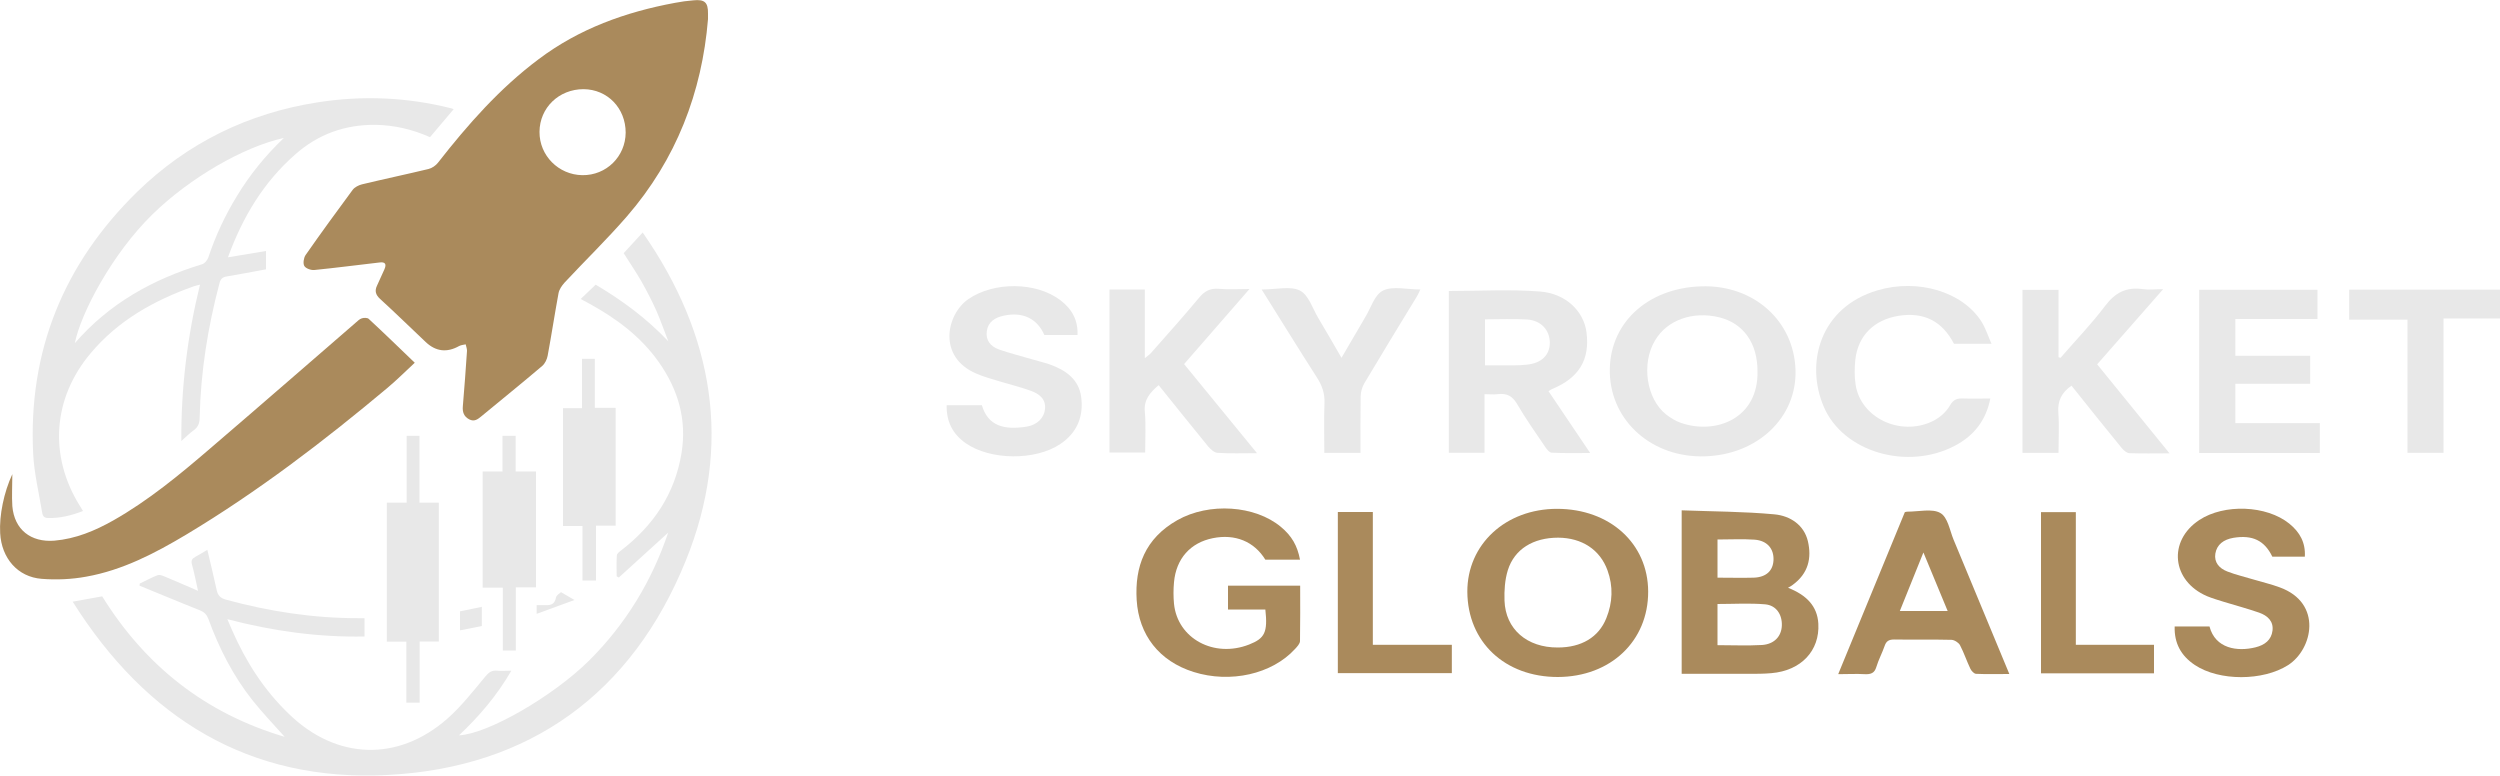 <?xml version="1.0" encoding="UTF-8"?><svg id="logo-light" xmlns="http://www.w3.org/2000/svg" width="150" height="46.55" viewBox="0 0 150 46.55"><defs><style>.cls-1{fill:#aa8a5c;}.cls-2{fill:#e8e8e8;}</style></defs><path class="cls-2" d="m102.08,17.18c3.13-.1,5.56,2.06,5.65,5.02.09,2.84-2.26,5.08-5.43,5.18-3.14.1-5.62-2.07-5.71-4.98-.09-2.94,2.2-5.12,5.49-5.22Zm3.37,5.09c0-1.68-.84-2.87-2.29-3.23-1.59-.39-3.14.16-3.86,1.39-.83,1.39-.52,3.5.67,4.44.26.2.56.39.88.5,2.09.73,4.66-.25,4.6-3.1Z"/><path class="cls-2" d="m89.07,27.17h-2.14v-9.71c1.83,0,3.65-.11,5.46.03,1.58.12,2.64,1.2,2.8,2.45.21,1.65-.45,2.73-2.06,3.4-.05.02-.1.06-.22.13.81,1.21,1.63,2.41,2.5,3.71-.83,0-1.57.02-2.31-.02-.13,0-.28-.19-.37-.32-.58-.86-1.19-1.71-1.71-2.61-.28-.47-.61-.65-1.16-.58-.24.03-.49,0-.79,0v3.5Zm.03-8.01v2.76c.62,0,1.19,0,1.76,0,.25,0,.49-.01.74-.04.87-.08,1.38-.56,1.39-1.3,0-.76-.51-1.35-1.36-1.41-.83-.05-1.67-.01-2.53-.01Z"/><path class="cls-2" d="m71.05,21.85c1.43,1.75,2.86,3.5,4.37,5.34-.87,0-1.62.03-2.37-.02-.19-.01-.41-.21-.55-.37-1-1.22-1.98-2.45-2.98-3.69-.52.44-.9.88-.83,1.59.07.8.02,1.61.02,2.45h-2.14v-9.78h2.12v4.12c.18-.15.28-.21.36-.3.97-1.1,1.95-2.19,2.88-3.31.33-.4.66-.6,1.22-.55.56.05,1.13.01,1.82.01-1.35,1.55-2.62,3.01-3.92,4.5Z"/><path class="cls-2" d="m129.79,17.35c-1.36,1.55-2.64,3.01-3.96,4.51,1.42,1.75,2.85,3.5,4.34,5.34-.86,0-1.63.02-2.4-.01-.16,0-.35-.17-.46-.3-1.02-1.24-2.02-2.5-3.02-3.75-.61.42-.84.93-.79,1.62.06.78.01,1.58.01,2.41h-2.16v-9.78h2.16v4.04s.08.03.12.04c.9-1.04,1.86-2.03,2.68-3.12.59-.78,1.25-1.15,2.28-1,.35.05.72,0,1.2,0Z"/><path class="cls-2" d="m134.12,19.13v2.22h4.49v1.68h-4.49v2.36h5.07v1.79h-7.24v-9.79h7.1v1.75h-4.93Z"/><path class="cls-2" d="m119.5,20.63c-.83,0-1.54,0-2.26,0-.71-1.37-1.81-1.92-3.33-1.68-1.47.24-2.43,1.19-2.59,2.63-.05.5-.06,1.02.02,1.52.31,1.96,2.65,3.09,4.58,2.19.43-.2.85-.56,1.07-.95.22-.39.45-.45.85-.43.51.02,1.02,0,1.58,0-.25,1.27-.94,2.21-2.12,2.83-2.85,1.51-6.72.39-7.88-2.35-1.11-2.61-.22-5.95,3.23-6.97,2.43-.72,5.11.09,6.24,1.88.25.4.39.85.6,1.33Z"/><path class="cls-2" d="m64.65,20.1h-1.99c-.42-.98-1.3-1.41-2.43-1.16-.53.11-.94.37-1.02.92-.08.55.21.92.73,1.11.63.22,1.28.38,1.92.57.37.11.75.2,1.11.32,1,.35,1.76.92,1.9,1.95.15,1.14-.21,2.13-1.25,2.83-1.5,1.01-4.21.98-5.68-.05-.81-.57-1.16-1.33-1.14-2.28h2.11c.37,1.25,1.33,1.5,2.68,1.29.65-.1,1.07-.55,1.11-1.06.06-.6-.34-.91-.87-1.1-.61-.22-1.24-.37-1.86-.56-.47-.14-.94-.27-1.38-.46-2.37-1-1.8-3.58-.48-4.48,1.52-1.04,4.05-1.04,5.51.07.7.53,1.07,1.21,1.03,2.09Z"/><path class="cls-2" d="m75.71,17.37c.85,0,1.72-.22,2.28.06.53.27.76,1.07,1.1,1.64.46.77.91,1.55,1.4,2.4.39-.68.77-1.31,1.14-1.95.1-.17.19-.33.29-.5.34-.55.55-1.34,1.07-1.59.58-.28,1.44-.06,2.23-.06-.07.14-.12.27-.19.39-1.06,1.74-2.12,3.47-3.16,5.22-.14.23-.22.52-.23.79-.02,1.12-.01,2.25-.01,3.4h-2.17c0-1.01-.03-2,.01-2.99.02-.57-.14-1.05-.46-1.54-1.11-1.73-2.18-3.47-3.31-5.27Z"/><path class="cls-2" d="m146.61,27.17h-2.16v-7.99h-3.5v-1.8h9.05v1.73h-3.39v8.06Z"/><path class="cls-1" d="m107.29,35.27c1.09.43,1.75,1.09,1.81,2.15.09,1.62-1.03,2.82-2.82,2.97-.45.04-.9.04-1.35.04-1.33,0-2.66,0-4.03,0v-9.81c1.86.07,3.72.07,5.56.24.97.09,1.78.65,2.01,1.6.24,1.01.04,1.95-.92,2.64-.06.05-.13.09-.26.16Zm-4.24,3.44c.91,0,1.79.04,2.67-.01.74-.05,1.16-.52,1.19-1.15.03-.67-.33-1.23-1-1.29-.94-.08-1.9-.02-2.86-.02v2.47Zm0-6.34v2.29c.75,0,1.47.02,2.18,0,.75-.03,1.15-.42,1.18-1.05.03-.69-.38-1.17-1.13-1.23-.73-.05-1.46-.01-2.22-.01Z"/><path class="cls-1" d="m88.04,35.51c-.01-2.85,2.3-4.98,5.38-4.98,3.17,0,5.46,2.08,5.47,4.96.01,2.98-2.26,5.12-5.42,5.13-3.18,0-5.41-2.1-5.43-5.11Zm5.43,3.34c1.41,0,2.45-.61,2.91-1.76.38-.94.42-1.91.07-2.87-.45-1.24-1.53-1.95-2.96-1.96-1.49,0-2.62.68-3.02,1.95-.18.58-.22,1.22-.2,1.83.06,1.71,1.35,2.82,3.2,2.81Z"/><path class="cls-1" d="m75.93,36.57h-2.25v-1.43h4.33c0,1.11.01,2.22-.01,3.32,0,.16-.17.34-.3.48-1.38,1.51-3.88,2.07-6.08,1.38-2.07-.65-3.29-2.22-3.42-4.32-.12-2,.5-3.69,2.44-4.79,1.91-1.08,4.66-.89,6.21.4.65.54.99,1.12,1.15,1.97h-2.08c-.67-1.09-1.81-1.56-3.15-1.29-1.34.27-2.2,1.22-2.33,2.64-.04.43-.04.87,0,1.3.21,2.08,2.4,3.27,4.51,2.44.94-.37,1.12-.73.97-2.11Z"/><path class="cls-1" d="m138.3,33.4c-.7,0-1.33,0-1.96,0-.47-.97-1.19-1.32-2.34-1.13-.58.1-.99.4-1.08.95-.08.52.23.88.72,1.07.51.2,1.05.32,1.57.48.53.16,1.06.28,1.57.47,2.59.94,1.99,3.72.5,4.67-1.49.95-4.12.97-5.59-.01-.84-.56-1.24-1.32-1.21-2.31h2.09c.35,1.33,1.67,1.52,2.76,1.25.56-.14.95-.44,1.02-1,.07-.56-.29-.9-.8-1.08-.69-.24-1.4-.43-2.09-.64-.35-.11-.7-.21-1.04-.35-2.12-.91-2.36-3.32-.46-4.57,1.49-.98,4.03-.89,5.4.22.63.51.98,1.14.93,1.98Z"/><path class="cls-1" d="m110.3,40.43c1.36-3.3,2.68-6.51,3.99-9.7.07-.02.11-.03.15-.03.68,0,1.5-.2,1.98.08.45.26.56,1.03.79,1.59,1.11,2.66,2.21,5.32,3.35,8.07-.7,0-1.35.02-1.99-.01-.13,0-.29-.18-.35-.31-.22-.46-.38-.95-.62-1.41-.08-.15-.34-.32-.52-.32-1.15-.03-2.3,0-3.44-.02-.33,0-.47.12-.56.38-.15.43-.37.84-.5,1.27-.11.37-.33.45-.71.43-.49-.03-.98,0-1.57,0Zm5.1-7.27c-.51,1.26-.95,2.37-1.41,3.5h2.87c-.48-1.15-.93-2.24-1.45-3.5Z"/><path class="cls-1" d="m124.54,38.69h4.7v1.71h-6.78v-9.67h2.09v7.97Z"/><path class="cls-1" d="m80.27,40.39v-9.67h2.1v7.97h4.74v1.7h-6.83Z"/><path class="cls-1" d="m42.48,1.15c-.36,4.38-1.9,8.42-4.88,11.85-1.19,1.37-2.49,2.63-3.73,3.96-.16.18-.32.41-.36.64-.23,1.25-.42,2.5-.65,3.74-.04.22-.16.47-.32.61-1.21,1.03-2.44,2.02-3.66,3.03-.22.18-.42.34-.73.18-.32-.17-.41-.44-.38-.78.09-1.11.18-2.22.25-3.33,0-.13-.05-.26-.08-.39-.13.03-.27.04-.39.1q-1.1.62-2.01-.24c-.91-.86-1.81-1.74-2.74-2.59-.26-.24-.33-.48-.18-.79.15-.32.3-.65.44-.97.15-.33.05-.47-.3-.42-1.3.15-2.6.32-3.9.45-.2.02-.51-.09-.6-.24-.09-.15-.04-.48.07-.65.92-1.32,1.87-2.62,2.83-3.92.12-.16.36-.28.56-.33,1.33-.32,2.66-.6,3.99-.92.21-.05.44-.21.57-.38,1.79-2.29,3.7-4.46,6.04-6.21,2.43-1.83,5.21-2.83,8.18-3.38.36-.07.73-.12,1.1-.15.68-.07.89.12.88.8,0,.07,0,.14,0,.34Zm-4.94,6.81c0-1.47-1.09-2.6-2.53-2.61-1.47,0-2.63,1.11-2.64,2.56-.01,1.42,1.14,2.58,2.57,2.6,1.44.02,2.59-1.12,2.6-2.55Z"/><path class="cls-2" d="m30.67,40.26c-.86,1.48-1.92,2.72-3.13,3.86,1.72-.08,5.63-2.33,7.81-4.49,2.2-2.19,3.76-4.77,4.74-7.67-.98.89-1.97,1.79-2.96,2.69-.04-.02-.09-.05-.13-.07,0-.42-.02-.83.01-1.25,0-.11.15-.22.25-.3,1.94-1.49,3.23-3.39,3.63-5.84.33-2.01-.2-3.81-1.36-5.46-1.08-1.53-2.53-2.61-4.15-3.5-.17-.09-.35-.19-.54-.29.31-.29.59-.56.9-.86,1.57.93,3.06,2.02,4.36,3.4-.24-.61-.45-1.22-.71-1.82-.27-.6-.57-1.18-.89-1.75-.33-.58-.71-1.13-1.08-1.72.36-.39.72-.79,1.14-1.24,4.28,6.14,5.4,12.76,2.59,19.68-3.22,7.95-9.34,12.44-17.93,12.87-8.26.42-14.46-3.4-18.86-10.4.65-.12,1.2-.22,1.77-.32,2.58,4.16,6.18,7.02,10.95,8.43-.67-.75-1.33-1.44-1.92-2.18-1.17-1.47-2.02-3.14-2.66-4.9-.1-.26-.24-.4-.5-.51-1.22-.48-2.42-.99-3.63-1.48,0-.04.01-.09.02-.13.36-.17.7-.36,1.07-.5.11-.04.27.02.39.07.66.27,1.31.56,2.03.87-.13-.57-.22-1.08-.36-1.57-.07-.25,0-.36.2-.47.24-.13.47-.27.72-.42.19.82.39,1.61.56,2.41.07.33.23.49.56.58,2.61.71,5.27,1.12,7.98,1.11.1,0,.2,0,.33,0v1.1c-2.77.05-5.48-.32-8.23-1.04.11.26.2.45.28.65.83,1.9,1.93,3.62,3.44,5.06,2.83,2.73,6.51,2.86,9.47.27.85-.75,1.56-1.66,2.29-2.54.21-.25.38-.38.7-.35.25.03.51,0,.85,0Z"/><path class="cls-2" d="m13.67,15.44c.8-.13,1.53-.25,2.29-.38v1.1c-.78.14-1.57.3-2.37.43-.25.04-.36.16-.42.4-.7,2.64-1.13,5.32-1.19,8.06,0,.33-.09.57-.35.76-.25.18-.47.4-.75.65-.02-3.2.36-6.29,1.12-9.38-.15.04-.27.06-.38.1-2.37.84-4.52,2.04-6.17,4-2.29,2.71-2.53,6.17-.66,9.17.06.09.11.19.19.31-.7.27-1.38.44-2.1.42-.3,0-.33-.2-.36-.38-.19-1.15-.47-2.3-.53-3.46-.31-6.19,1.85-11.44,6.25-15.74,3.01-2.93,6.65-4.71,10.82-5.36,2.68-.42,5.34-.31,7.98.35.05.01.1.03.18.06-.48.57-.94,1.12-1.42,1.68-1.04-.46-2.12-.72-3.26-.74-1.84-.02-3.45.56-4.82,1.77-1.9,1.66-3.16,3.76-4.04,6.17Zm3.35-7.16c-2.4.53-5.62,2.38-7.87,4.58-2.42,2.36-4.31,5.95-4.66,7.73,2.07-2.39,4.69-3.84,7.65-4.74.15-.05.3-.24.36-.4.43-1.3,1.01-2.54,1.73-3.71.76-1.25,1.67-2.38,2.8-3.46Z"/><path class="cls-1" d="m24.89,21.76c-.57.53-1.08,1.04-1.64,1.51-3.82,3.2-7.77,6.22-12.05,8.79-1.89,1.13-3.84,2.15-6.03,2.54-.87.16-1.79.2-2.67.13-1.44-.11-2.41-1.24-2.49-2.74-.06-1.06.22-2.45.73-3.54,0,.7-.04,1.31,0,1.92.12,1.41,1.11,2.18,2.52,2.07,1.28-.11,2.43-.59,3.53-1.21,2.12-1.2,3.99-2.75,5.83-4.33,2.92-2.5,5.81-5.02,8.71-7.53.12-.1.24-.23.38-.27.12-.04.33-.04.41.03.91.84,1.8,1.71,2.76,2.63Z"/><path class="cls-2" d="m26.33,38.49h-1.15v3.67h-.8v-3.66h-1.17v-8.34h1.19v-4.01h.77v4.01h1.16v8.33Z"/><path class="cls-2" d="m36.95,31.54h-1.19v3.29h-.81v-3.27h-1.17v-7.07h1.14v-2.96h.77v2.94h1.25v7.07Z"/><path class="cls-2" d="m28.96,28.29h1.19v-2.14h.79v2.14h1.22v6.95h-1.21v3.79h-.78v-3.77h-1.21v-6.97Z"/><path class="cls-2" d="m28.91,37.56c-.45.09-.87.17-1.31.26v-1.14c.42-.09.85-.18,1.31-.27v1.15Z"/><path class="cls-2" d="m32.2,36.83v-.52c.19,0,.37,0,.56,0,.33.01.53-.09.6-.46.03-.14.23-.26.3-.32.32.19.56.32.81.47-.7.26-1.45.53-2.27.83Z"/></svg>